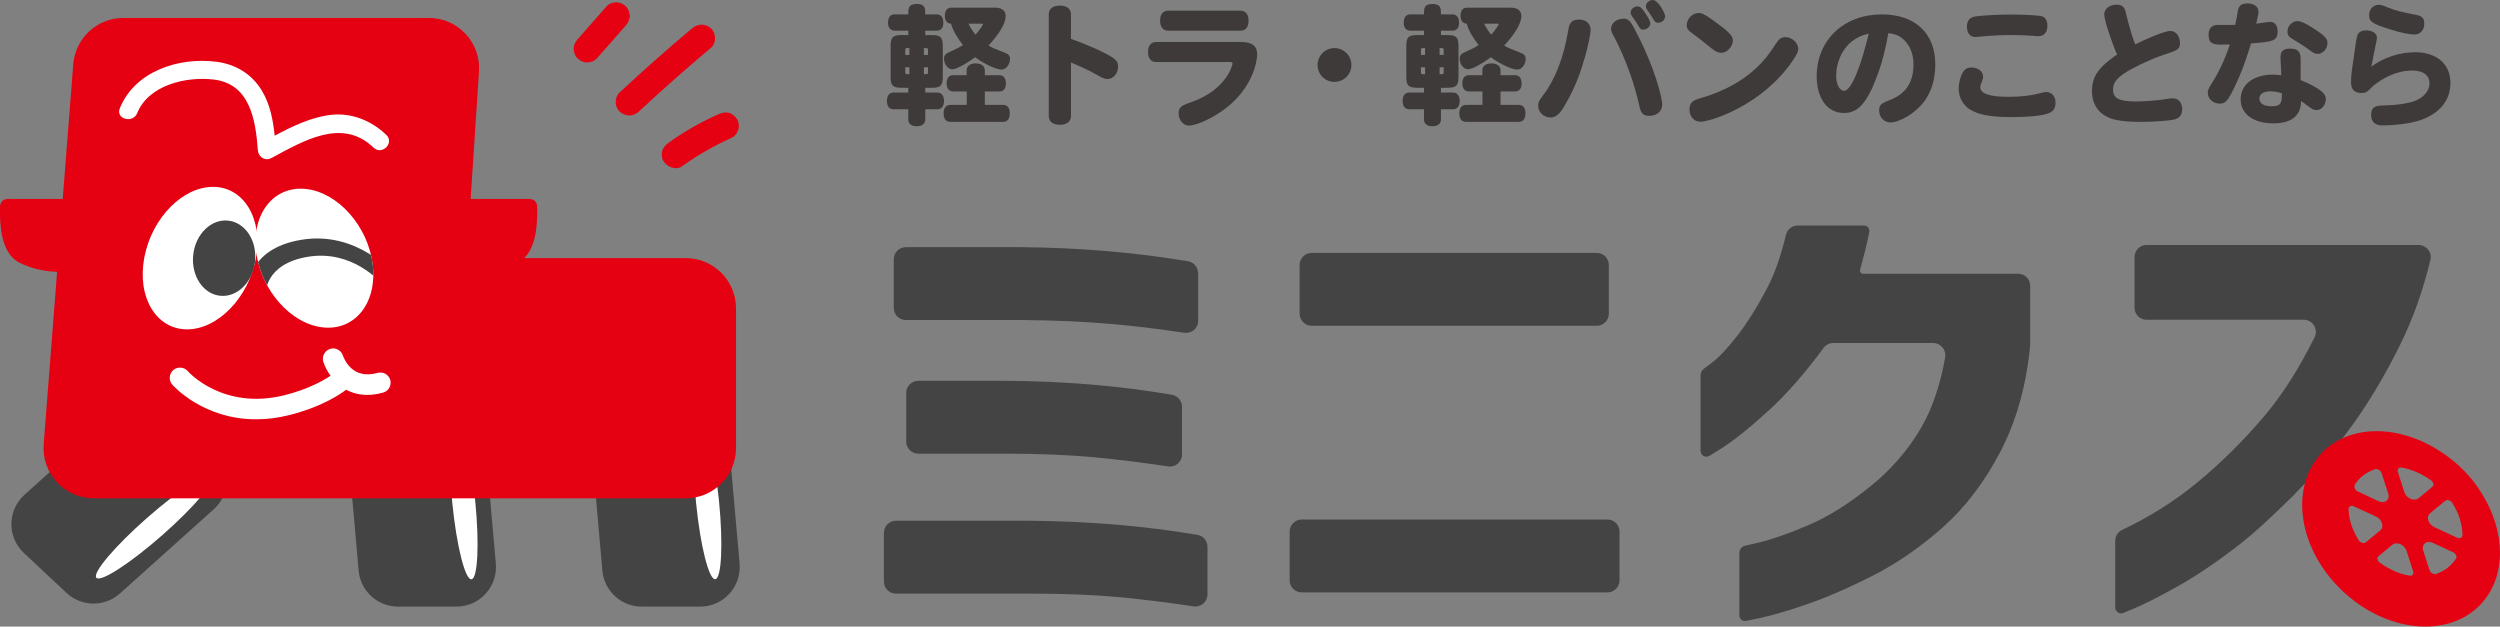<?xml version="1.0" encoding="UTF-8"?>
<svg id="_レイヤー_2" data-name="レイヤー_2" xmlns="http://www.w3.org/2000/svg" xmlns:xlink="http://www.w3.org/1999/xlink" viewBox="0 0 182.57 45.76">
  <rect x="0" y="0" width="182.57" height="45.76" fill="#808080" stroke="none"/>
  <defs>
    <style>
      .cls-1 {
        fill: #3e3a39;
      }

      .cls-2 {
        fill: #fff;
      }

      .cls-3 {
        fill: #444;
      }

      .cls-4 {
        fill: #e50012;
      }

      .cls-5 {
        clip-path: url(#clippath);
      }
    </style>
    <clipPath id="clippath">
      <path class="cls-2" d="M27.22,19.31c.34,2.79-1.28,4.85-3.63,4.6-2.35-.25-4.53-2.72-4.88-5.51s1.28-4.85,3.63-4.6,4.53,2.72,4.88,5.51Z"/>
    </clipPath>
  </defs>
  <g id="_レイヤー_3" data-name="レイヤー_3">
    <g>
      <g>
        <path class="cls-3" d="M88.18,39.94v3.48c0,.54-.49.94-1.02.86-1.89-.28-3.66-.5-5.3-.66-1.94-.18-4.12-.27-6.56-.27h-9.87c-.48,0-.88-.39-.88-.88v-3.56c0-.48.39-.88.88-.88h9.87c4.26.04,8.31.38,12.15,1.03.43.07.73.44.73.88ZM87.5,19.96v3.48c0,.54-.49.94-1.02.86-1.89-.28-3.66-.5-5.31-.64-1.94-.17-4.14-.27-6.59-.29h-8.43c-.48,0-.88-.39-.88-.88v-3.56c0-.48.39-.88.88-.88h8.43c4.26.04,8.32.38,12.18,1.03.43.07.73.44.73.88ZM86.32,29.71v3.49c0,.54-.49.94-1.02.86-1.89-.28-3.66-.5-5.31-.66-1.94-.18-4.13-.27-6.59-.27h-6.34c-.48,0-.88-.39-.88-.88v-3.56c0-.48.39-.88.88-.88h6.34c4.26.02,8.33.36,12.19,1.02.42.07.73.45.73.88Z"/>
        <path class="cls-3" d="M95.06,37.94h22.33c.48,0,.88.39.88.88v3.56c0,.48-.39.88-.88.88h-22.33c-.48,0-.88-.39-.88-.88v-3.56c0-.48.39-.88.88-.88ZM94.91,22.91v-3.56c0-.48.39-.88.88-.88h20.82c.48,0,.88.39.88.88v3.56c0,.48-.39.88-.88.88h-20.82c-.48,0-.88-.39-.88-.88Z"/>
        <path class="cls-3" d="M130.43,17.15c.09-.4.44-.68.85-.68h4.85c.24,0,.42.22.38.46-.09.47-.19.93-.3,1.37-.12.48-.25.95-.37,1.4-.04.15.07.29.22.29h11.32c.48,0,.88.39.88.88v4.25s0,.07,0,.11c-.28,2.91-1,5.49-2.16,7.72-1.17,2.25-2.57,4.09-4.2,5.54-1.63,1.45-3.31,2.61-5.02,3.49-1.71.88-3.31,1.58-4.79,2.1-1.48.52-2.69.87-3.63,1.07-.41.08-.73.15-.96.19-.25.05-.48-.15-.48-.4v-4.56c0-.25.17-.47.42-.53s.61-.14,1.08-.25c.98-.24,2.17-.66,3.59-1.27,1.42-.61,2.9-1.54,4.44-2.78,1.55-1.24,2.79-2.68,3.74-4.3.81-1.39,1.4-3.11,1.76-5.15.1-.55-.32-1.05-.87-1.05h-7.31c-.28,0-.54.14-.7.36-1.38,1.87-2.72,3.4-4.03,4.59-1.39,1.27-2.55,2.19-3.48,2.78-.33.21-.61.38-.83.51-.28.17-.64-.03-.64-.36v-5.53c0-.19.09-.36.24-.47.14-.1.35-.26.62-.47.54-.42,1.17-1.09,1.88-2.02.71-.92,1.4-2.03,2.07-3.3.59-1.11,1.06-2.44,1.42-3.98Z"/>
        <path class="cls-3" d="M167.62,36.05c-1.38,1.35-2.69,2.63-4.07,3.71-1.61,1.25-3.1,2.26-4.47,3.03-1.37.77-2.47,1.33-3.31,1.68-.28.12-.51.21-.7.29-.29.12-.6-.1-.6-.41v-4.87c0-.33.2-.64.5-.78,2-.95,3.82-2.09,5.45-3.43,1.76-1.45,3.41-3.08,4.96-4.91,1.31-1.55,2.52-3.46,3.65-5.73.29-.59-.13-1.28-.79-1.28h-11.48c-.48,0-.88-.39-.88-.88v-3.7c0-.48.39-.88.88-.88h19.86c.57,0,1,.53.87,1.08-.53,2.21-1.26,4.27-2.21,6.2-.99,2.01-2.07,3.85-3.23,5.51,0,0-2.3,3.27-4.44,5.36Z"/>
      </g>
      <g>
        <path class="cls-1" d="M66.33,1.05c0-.43,0-.76.62-.76s.62.32.62.76h.84c.3,0,.48.21.48.6s-.17.59-.48.59h-.84v.32h.48c.64,0,.8.16.8.8v2.25c0,.64-.16.8-.8.8h-.48v.35h.88c.3,0,.49.22.49.61s-.18.61-.49.61h-.88v.74c0,.31-.22.5-.62.5s-.62-.18-.62-.5v-.74h-1.07c-.31,0-.49-.22-.49-.61s.18-.61.49-.61h1.07v-.35h-.49c-.64,0-.8-.16-.8-.8v-2.25c0-.64.16-.8.8-.8h.49v-.32h-1c-.3,0-.48-.22-.48-.59s.17-.6.48-.6h1ZM66.41,4.01v-.5c-.27,0-.3,0-.3.15v.35h.3ZM66.41,4.91h-.3v.36c0,.15.03.15.3.15v-.51ZM67.47,4.01h.3v-.35c0-.15-.03-.15-.3-.15v.5ZM67.47,4.91v.51c.28,0,.3,0,.3-.15v-.36h-.3ZM70.59,5.49v-.33c0-.33.24-.53.66-.53s.67.19.67.53v.33h1.06c.3,0,.48.22.48.6s-.17.59-.48.59h-1.06v.98h1.33c.32,0,.49.22.49.62s-.17.62-.49.62h-3.85c-.31,0-.49-.22-.49-.62s.18-.62.49-.62h1.2v-.98h-.99c-.3,0-.48-.22-.48-.6s.18-.59.48-.59h.99ZM72.67.56c.49,0,.77.22.77.6,0,.66-.62,1.47-1.25,2.17.29.17.65.32,1.16.51.3.1.41.24.41.46,0,.41-.3.78-.61.78-.52,0-1.58-.61-1.93-.9-.77.55-1.4.88-1.69.88s-.59-.36-.59-.76c0-.25.09-.36.38-.49.43-.19.81-.38,1-.52-.35-.46-.69-.95-.87-1.56-.3-.02-.45-.22-.45-.58,0-.38.17-.59.47-.59h3.2ZM70.73,1.73c.12.28.34.6.51.8.31-.33.55-.73.55-.76s-.02-.04-.08-.04h-.99Z"/>
        <path class="cls-1" d="M78.21,2.84c.2.07,1.49.53,2.47,1.04.81.42.97.58.97.99,0,.5-.35.9-.78.9-.23,0-.31-.05-1.07-.47-.33-.19-.99-.48-1.59-.74v3.9c0,.42-.29.65-.81.65s-.81-.23-.81-.65V1.06c0-.42.29-.65.81-.65s.81.23.81.65v1.79Z"/>
        <path class="cls-1" d="M90.68,3.07c.76,0,1.13.3,1.13.89,0,.22-.15,2.88-3.33,4.62-.68.37-1.29.59-1.67.59-.4,0-.74-.41-.74-.89s.27-.59.92-.82c2.59-.9,3.02-2.72,3.02-2.82,0-.09-.06-.11-.26-.11h-5.33c-.37,0-.58-.26-.58-.73s.21-.73.58-.73h6.26ZM85.3,2.24c-.37,0-.58-.27-.58-.73s.21-.73.58-.73h5.3c.37,0,.58.27.58.73s-.21.73-.58.73h-5.3Z"/>
        <path class="cls-1" d="M98.69,4.75c0,.68-.55,1.23-1.24,1.23s-1.23-.55-1.23-1.23.55-1.24,1.23-1.24,1.24.55,1.24,1.24Z"/>
        <path class="cls-1" d="M103.99,1.05c0-.43,0-.76.62-.76s.62.32.62.76h.84c.3,0,.48.21.48.6s-.17.59-.48.59h-.84v.32h.48c.64,0,.8.16.8.8v2.25c0,.64-.16.8-.8.8h-.48v.35h.88c.3,0,.49.22.49.61s-.18.61-.49.61h-.88v.74c0,.31-.22.5-.62.5s-.62-.18-.62-.5v-.74h-1.07c-.31,0-.49-.22-.49-.61s.18-.61.49-.61h1.07v-.35h-.49c-.64,0-.8-.16-.8-.8v-2.25c0-.64.16-.8.8-.8h.49v-.32h-1c-.3,0-.48-.22-.48-.59s.17-.6.48-.6h1ZM104.07,4.01v-.5c-.27,0-.3,0-.3.15v.35h.3ZM104.07,4.91h-.3v.36c0,.15.03.15.3.15v-.51ZM105.13,4.01h.3v-.35c0-.15-.03-.15-.3-.15v.5ZM105.13,4.91v.51c.28,0,.3,0,.3-.15v-.36h-.3ZM108.25,5.49v-.33c0-.33.24-.53.66-.53s.67.19.67.53v.33h1.06c.3,0,.48.22.48.6s-.17.59-.48.59h-1.06v.98h1.33c.32,0,.49.22.49.62s-.17.62-.49.62h-3.85c-.31,0-.49-.22-.49-.62s.18-.62.49-.62h1.2v-.98h-.99c-.3,0-.48-.22-.48-.6s.18-.59.48-.59h.99ZM110.33.56c.49,0,.77.22.77.6,0,.66-.62,1.47-1.25,2.17.29.17.65.32,1.16.51.3.1.41.24.41.46,0,.41-.3.78-.61.78-.52,0-1.58-.61-1.93-.9-.77.55-1.4.88-1.69.88s-.59-.36-.59-.76c0-.25.09-.36.38-.49.43-.19.81-.38,1-.52-.35-.46-.69-.95-.87-1.56-.3-.02-.45-.22-.45-.58,0-.38.17-.59.47-.59h3.2ZM108.39,1.73c.12.28.34.6.51.8.31-.33.55-.73.55-.76s-.02-.04-.08-.04h-.99Z"/>
        <path class="cls-1" d="M115.7,4.3c-.35,1.28-.8,2.32-1.46,3.45-.34.59-.64.83-1.01.83-.49,0-.9-.39-.9-.85,0-.26.05-.35.37-.79.87-1.13,1.49-2.75,1.81-4.64.07-.44.13-.87.8-.87.52,0,.85.29.85.76,0,.29-.2,1.26-.45,2.1ZM118.56,1.36c.31,0,.49.14.74.63,1.58,2.93,2.09,5.2,2.09,5.65,0,.48-.38.82-.94.82-.45,0-.61-.16-.74-.76-.2-.88-.4-1.55-.65-2.27-.34-.98-.81-2.05-1.18-2.73-.17-.3-.23-.44-.23-.59,0-.42.4-.74.9-.74ZM120.01,2.17c-.19,0-.22-.05-.45-.43-.07-.1-.12-.2-.38-.56-.07-.1-.1-.16-.1-.25,0-.25.24-.46.49-.46.18,0,.26.05.45.3.32.44.5.78.5.94,0,.24-.25.45-.52.45ZM120.7,0c.39,0,.9.96.9,1.19,0,.26-.23.47-.52.47-.16,0-.23-.06-.37-.31-.04-.09-.27-.41-.41-.62-.1-.15-.1-.18-.1-.27,0-.25.24-.46.5-.46Z"/>
        <path class="cls-1" d="M125.7,3.86c-.22,0-.4-.09-.69-.31-.47-.38-.92-.75-1.49-1.16-.25-.18-.34-.32-.34-.56,0-.45.42-.88.85-.88.27,0,.48.1,1.11.56,1.09.78,1.41,1.1,1.41,1.45,0,.44-.44.9-.84.9ZM131.33,3.56c0,.19-.12.44-.42.88-2.23,3.27-6,4.45-6.74,4.45-.46,0-.79-.38-.79-.9,0-.61.39-.71,1.03-.89,1.49-.45,2.83-1.18,3.82-2.11.56-.52.94-.99,1.46-1.8.22-.35.4-.48.69-.48.48,0,.94.42.94.85Z"/>
        <path class="cls-1" d="M136.77,6.34c-.65,1.39-1.22,1.91-2.11,1.91-1.21,0-1.99-1.06-1.99-2.68,0-2.64,1.98-4.52,4.76-4.52,2.42,0,3.9,1.38,3.9,3.64,0,1.12-.29,2.05-.86,2.79-.62.79-1.73,1.46-2.43,1.46-.46,0-.81-.38-.81-.88,0-.44.23-.53.72-.73.57-.23,1.79-.73,1.79-2.61,0-.72-.23-1.35-.67-1.78-.31-.31-.6-.45-1.17-.52-.27,1.56-.64,2.81-1.14,3.91ZM134.09,5.51c0,.65.25,1.12.58,1.12.56,0,1.27-1.95,1.8-4.17-2.01.42-2.38,2.32-2.38,3.04Z"/>
        <path class="cls-1" d="M144.82,5.57c0,.15,0,.2-.15.55-.03.08-.05.16-.05.26,0,.46.68.69,2.04.69.88,0,1.62-.08,2.27-.25.3-.08.37-.1.5-.1.41,0,.68.33.68.77,0,.49-.23.7-.61.82-.66.2-1.79.24-2.64.24-1.46,0-2.34-.16-2.99-.55-.5-.3-.83-.89-.83-1.51,0-.33.07-.69.2-1,.16-.4.37-.56.73-.56.48,0,.85.29.85.64ZM144.25,1.2c.45-.07,1.69-.14,2.59-.14.49,0,1.15.02,1.59.05.64.04.81.08.93.24.1.12.16.32.16.52,0,.49-.24.77-.67.77-.07,0-.19,0-.32-.02-.58-.04-1.02-.06-1.5-.06-.89,0-1.66.04-2.27.1-.2.03-.38.04-.51.04-.38,0-.61-.29-.61-.76,0-.43.21-.68.62-.74Z"/>
        <path class="cls-1" d="M153.67,1.03c0-.37.4-.69.87-.69.42,0,.61.15.7.56.09.37.34,1.45.69,2.34.49-.25,2.07-.98,2.58-.98.38,0,.69.39.69.87s-.14.53-1.38.94c-.91.32-2.09.89-2.68,1.28-.59.4-.83.74-.83,1.19,0,.64.45.87,1.67.87.55,0,1.39-.06,1.9-.13.48-.08.65-.1.81-.1.39,0,.67.32.67.79,0,.42-.21.68-.62.77-.46.09-1.55.16-2.39.16s-1.41-.05-1.89-.16c-1.08-.25-1.69-1.02-1.69-2.09,0-.93.39-1.59,1.37-2.33.2-.16.38-.29.47-.33-.28-.6-.94-2.45-.94-2.94Z"/>
        <path class="cls-1" d="M162.22,3.26c-.72,0-.93-.16-.93-.72,0-.48.24-.72.68-.72.07,0,.16,0,.3,0,.34,0,.6,0,.96,0,.1-.38.14-.73.2-1.05.07-.37.28-.52.7-.52.48,0,.8.24.8.58,0,.17,0,.2-.16.9.21-.03.88-.13,1.02-.13.34,0,.54.26.54.69,0,.73-.39.76-1.94.88-.35,1.13-.53,1.66-.9,2.52-.27.62-.6,1.28-.77,1.52-.19.27-.35.36-.61.36-.48,0-.88-.35-.88-.78,0-.19.05-.31.21-.57.59-.92,1.06-1.92,1.4-2.97h-.63ZM166.54,4.18c0-.43.21-.63.67-.63.6,0,.8.2.8.78,0,.29,0,1.07,0,1.52.63.24,1.24.57,1.55.84.19.16.29.34.29.53,0,.46-.3.82-.69.82-.19,0-.31-.07-.62-.3-.18-.13-.33-.26-.5-.36,0,1.06-.7,1.63-2.01,1.63-1.47,0-2.4-.69-2.4-1.76s.92-1.8,2.37-1.8c.21,0,.4.02.6.05,0-.21-.06-1.13-.06-1.32ZM165.8,6.67c-.5,0-.8.19-.8.52,0,.37.31.57.92.57.72,0,.72-.35.72-.95-.31-.1-.59-.14-.85-.14ZM169.23,3.93c-.17,0-.27-.05-.61-.3-.29-.22-.75-.51-1.08-.71-.4-.23-.49-.34-.49-.63,0-.39.35-.75.72-.75.25,0,.6.16,1.19.54.81.52,1.01.74,1.01,1.06,0,.43-.34.8-.74.8Z"/>
        <path class="cls-1" d="M176.32,3.81c1.63,0,2.63.86,2.63,2.25,0,1.31-.84,2.29-2.33,2.76-.66.2-1.72.34-2.64.34-.54,0-.82-.27-.82-.76,0-.68.45-.69.96-.7.89-.02,1.67-.13,2.2-.32.67-.24,1.1-.75,1.1-1.28,0-.61-.46-.95-1.26-.95-1.53,0-2.78,1.03-2.97,1.24-.31.31-.39.4-.75.4-.49,0-.75-.27-.75-.76,0-.57.07-.99.37-3.02.08-.46.13-.79.75-.79.45,0,.77.22.77.52,0,.09,0,.16-.04.3-.12.57-.25,1.2-.36,1.82.89-.66,2.06-1.04,3.13-1.04ZM174.26.5c.73.3,1.1.37,1.97.54.54.1.81.16.81.69,0,.47-.3.79-.72.79-.37,0-1.01-.13-1.78-.38-1.26-.39-1.53-.56-1.53-1.02s.31-.77.71-.77c.14,0,.26.03.54.14Z"/>
      </g>
      <path class="cls-4" d="M181.17,35.93c-.68-1.09-1.61-2.04-2.67-2.77-.12-.08-.24-.16-.36-.24-.02,0-.03-.02-.05-.03-2.99-1.9-6.54-1.91-8.55.21-2.37,2.5-1.7,6.99,1.51,10.04,3.21,3.05,7.73,3.5,10.1,1,1.93-2.03,1.84-5.39.02-8.21ZM171.95,35.42c.34-.54.85-.94,1.5-1.16.02,0,.04-.01.07-.01.16,0,.34.12.4.29l.49,1.51c.11.34-.09.6-.39.62-.1,0-.21-.02-.32-.07l-1.52-.71c-.2-.09-.3-.32-.21-.47ZM172.61,39.66c-.12,0-.27-.06-.35-.19-.23-.36-.42-.75-.55-1.15-.13-.4-.2-.79-.2-1.15,0-.13.09-.22.22-.23.05,0,.11,0,.17.04l1.61.74c.45.21.62.76.32,1.01l-1.08.89s-.09.05-.14.05ZM176.03,42.04s-.05,0-.08,0c-.75-.13-1.5-.47-2.16-.95-.18-.13-.23-.36-.09-.47l1.01-.84c.08-.06.17-.1.27-.1.3-.02.66.21.77.56l.48,1.49c.05.17-.04.31-.2.32ZM176.35,36.49c-.3.02-.66-.21-.77-.56l-.47-1.47c-.05-.17.04-.31.2-.32.02,0,.05,0,.07,0,.76.14,1.5.47,2.16.94.18.13.22.36.09.47l-1,.83c-.08.06-.17.1-.27.1ZM179.35,40.8c-.33.52-.84.91-1.47,1.12-.02,0-.05.01-.07.01-.15,0-.33-.12-.38-.28l-.47-1.45c-.11-.34.09-.6.39-.62.1,0,.21.02.33.07l1.47.68c.2.09.3.32.21.47ZM179.61,39.3c-.05,0-.11,0-.17-.03l-1.66-.77c-.45-.21-.63-.76-.32-1.01l1.12-.93s.09-.05.14-.05c.12,0,.26.06.35.19.23.37.43.76.56,1.17.13.42.2.83.2,1.21,0,.13-.09.21-.22.22Z"/>
      <g>
        <path class="cls-3" d="M15.65,32.93l-3.11-2.91c-1.09-1.02-2.79-1.04-3.9-.04l-6.85,6.15c-1.26,1.13-1.28,3.11-.04,4.26l3.11,2.91c1.09,1.02,2.79,1.04,3.9.04l6.85-6.15c1.26-1.13,1.28-3.11.04-4.26Z"/>
        <path class="cls-3" d="M28.26,29.35h4.26c1.5,0,2.75,1.14,2.88,2.63l.81,9.17c.15,1.69-1.18,3.15-2.88,3.15h-4.26c-1.5,0-2.75-1.14-2.88-2.63l-.81-9.17c-.15-1.69,1.18-3.15,2.88-3.15Z"/>
        <ellipse class="cls-2" cx="33.87" cy="36.67" rx=".84" ry="5.66" transform="translate(-3.47 3.54) rotate(-5.69)"/>
        <path class="cls-3" d="M46.06,29.35h4.26c1.5,0,2.75,1.14,2.88,2.63l.81,9.17c.15,1.69-1.18,3.15-2.88,3.15h-4.26c-1.5,0-2.75-1.14-2.88-2.63l-.81-9.17c-.15-1.69,1.18-3.15,2.88-3.15Z"/>
        <ellipse class="cls-2" cx="51.67" cy="36.67" rx=".84" ry="5.66" transform="translate(-3.38 5.3) rotate(-5.69)"/>
        <ellipse class="cls-2" cx="11.29" cy="38.46" rx="5.66" ry=".84" transform="translate(-22.58 17.02) rotate(-41.31)"/>
        <path class="cls-4" d="M50.09,18.85h-11.81c.95-.93.97-2.78.95-3.73-.01-.66-.64-.59-.64-.59h-4.22l.61-9.31c.14-2.12-1.54-3.91-3.66-3.91H9.01c-1.92,0-3.51,1.48-3.66,3.39l-.77,9.83H.64S.02,14.46,0,15.12c-.02,1.09,0,3.34,1.41,4.06,1.01.51,2.03.65,2.76.67l-.98,12.58c-.17,2.13,1.52,3.96,3.66,3.96h43.23c2.03,0,3.67-1.64,3.67-3.67v-10.2c0-2.03-1.64-3.67-3.67-3.67Z"/>
        <path class="cls-2" d="M18.76,18.36c-.31,2.86-2.42,5.4-4.71,5.67s-3.9-1.83-3.59-4.69c.16-1.47.79-2.86,1.68-3.89.84-.98,1.91-1.65,3.03-1.78,2.29-.27,3.9,1.83,3.59,4.69Z"/>
        <ellipse class="cls-3" cx="16.37" cy="18.85" rx="2.76" ry="2.27" transform="translate(-4.17 33.05) rotate(-83.68)"/>
        <path class="cls-2" d="M28.5,27.75c-.11-.4-.53-.63-.92-.52-1.83.52-2.43-.97-2.54-1.27-.13-.39-.55-.61-.94-.48-.39.13-.61.55-.49.94.1.3.27.67.53,1.02-.54.36-1.65.99-3.36,1.42-4.44,1.11-6.96-1.63-7.07-1.76-.27-.31-.75-.34-1.06-.07-.31.27-.34.75-.07,1.06.11.12,2.27,2.53,6.12,2.53.75,0,1.57-.09,2.44-.31,2.26-.57,3.63-1.46,4.14-1.85.43.23.94.38,1.54.38.35,0,.74-.05,1.16-.17.4-.11.63-.53.52-.92Z"/>
        <path class="cls-4" d="M43.58,4.27c.71-.8,1.42-1.6,2.12-2.41.17-.2.29-.43.29-.7,0-.24-.11-.53-.29-.7s-.44-.3-.7-.29-.53.09-.7.29l-2.12,2.41c-.17.2-.29.43-.29.7,0,.24.11.53.29.7s.44.3.7.29.53-.09.7-.29h0Z"/>
        <path class="cls-4" d="M46.65,8.15c1.72-1.6,3.48-3.16,5.28-4.67.4-.33.37-1.06,0-1.4-.42-.39-.98-.36-1.4,0-1.8,1.51-3.56,3.07-5.28,4.67-.38.35-.38,1.05,0,1.4.41.37,1,.38,1.4,0h0Z"/>
        <path class="cls-4" d="M49.81,12.14c1.14-.82,2.37-1.52,3.65-2.09.21-.09.4-.38.46-.59.07-.24.04-.55-.1-.76s-.34-.4-.59-.46c-.28-.06-.51-.01-.76.1-1.29.57-2.51,1.27-3.65,2.09-.21.15-.38.33-.46.59-.07.24-.04.55.1.76.27.42.9.68,1.36.36h0Z"/>
        <g>
          <path class="cls-2" d="M27.22,19.31c.34,2.79-1.28,4.85-3.63,4.6-2.35-.25-4.53-2.72-4.88-5.51s1.28-4.85,3.63-4.6,4.53,2.72,4.88,5.51Z"/>
          <g class="cls-5">
            <path class="cls-3" d="M19.41,21.52l-1.29-.19c-.01-.13-.2-3.15,3.9-3.82,4.07-.67,6.68,2.44,6.79,2.57l-.94.64c-.08-.1-2.13-2.5-5.37-1.97-3.24.53-3.1,2.75-3.1,2.77Z"/>
          </g>
        </g>
        <path class="cls-2" d="M28.21,9.85c-1.08-1.04-2.55-1.64-4.05-1.46-1.49.18-2.8.83-4.1,1.52-.12-1.14-.33-2.28-.93-3.28-.74-1.23-1.92-1.94-3.33-2.12-2.74-.35-5.95.68-7.05,3.4-.32.79.96,1.13,1.27.35.84-2.07,3.6-2.69,5.6-2.45,2.64.32,3.05,2.96,3.21,5.16.04.5.53.82.99.57,2.31-1.23,5.16-2.98,7.46-.76.61.59,1.55-.34.93-.93Z"/>
      </g>
    </g>
  </g>
</svg>